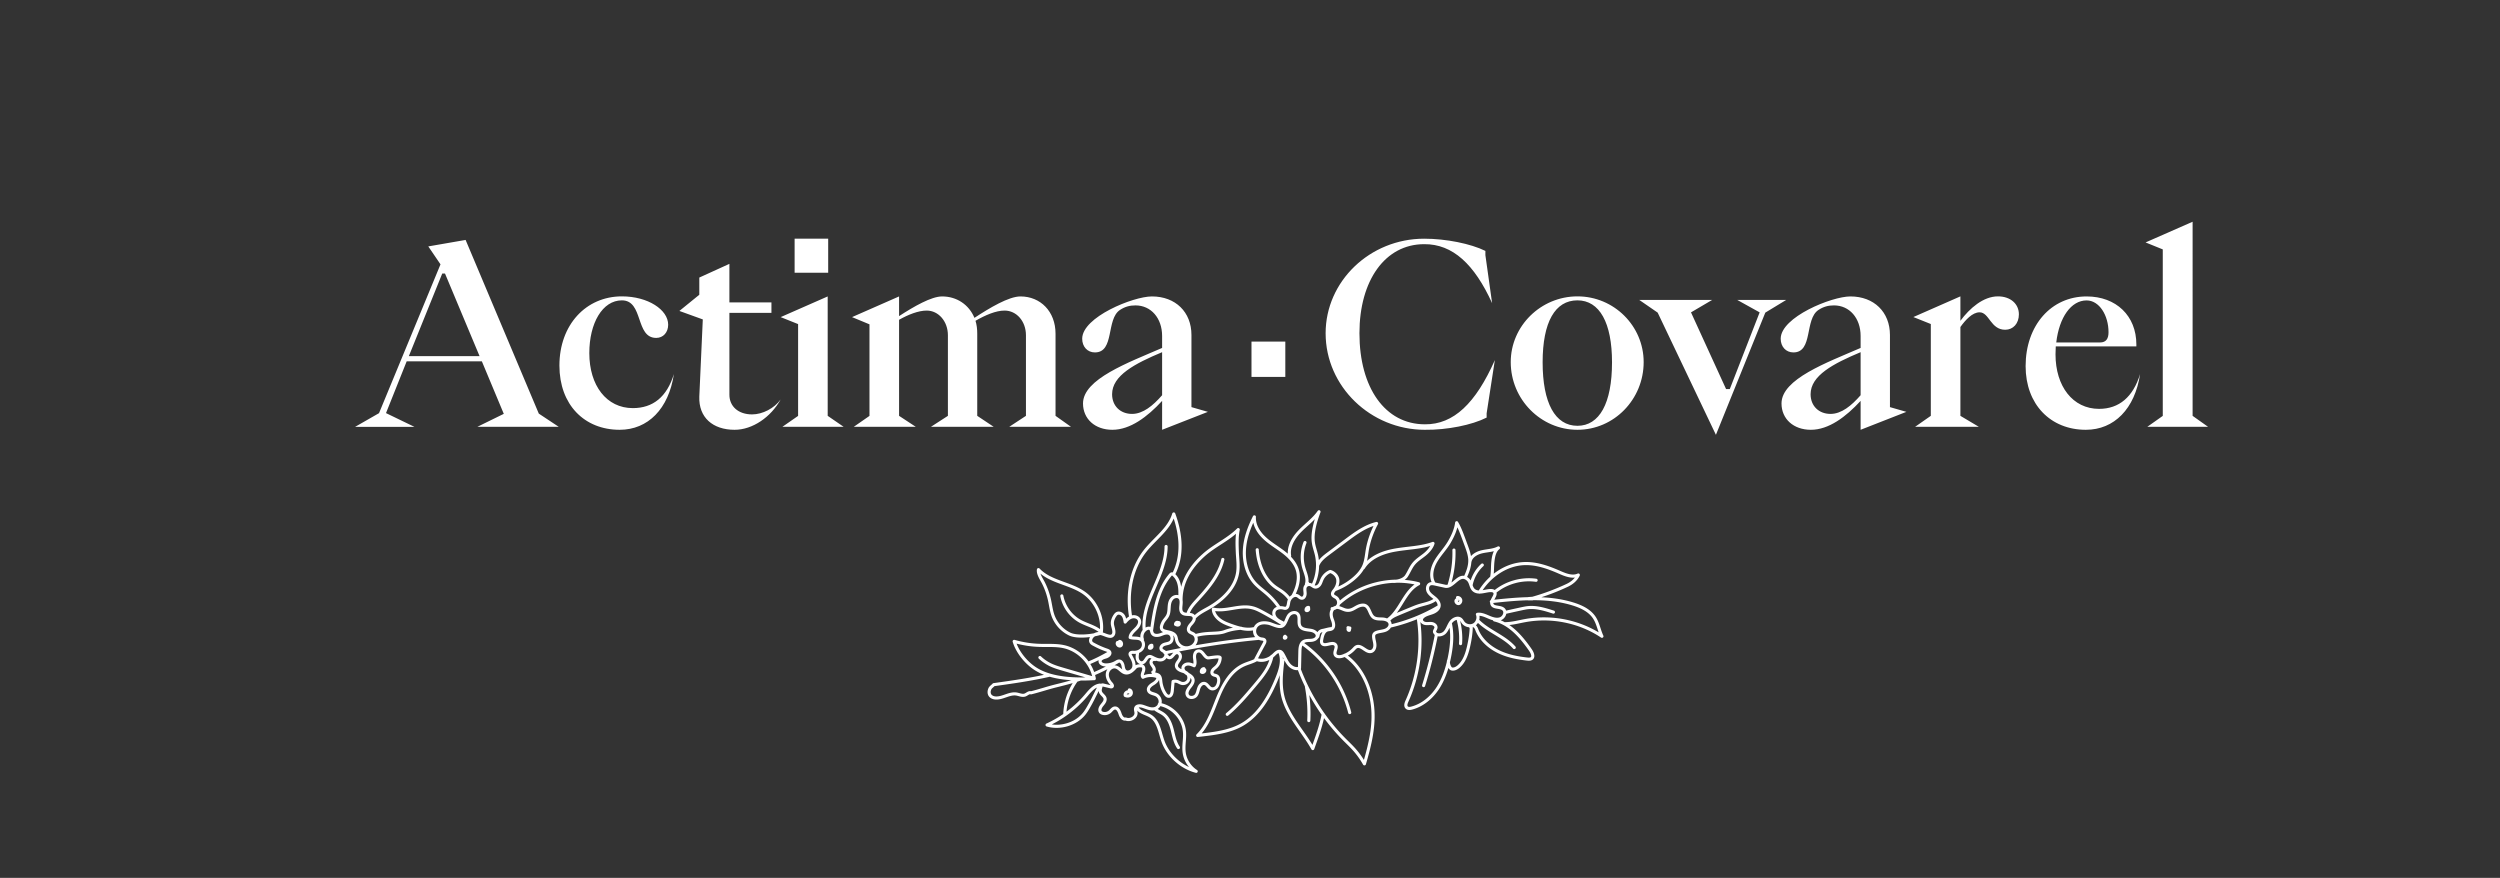<svg preserveAspectRatio="xMidYMid meet" data-bbox="57.01 35.6 297.48 88.23" viewBox="0 0 401.36 140.94" xmlns="http://www.w3.org/2000/svg" data-type="ugc" role="presentation" aria-hidden="true">
    <rect x="0" y="0" width="401.36" height="140.94" fill="#333333" stroke="none"/>
    <g>
        <path d="m66.52 68.52-4.55-2.2 3.32-8.31h12.07l3.52 8.43-4.24 2.08H89.7l-3.2-2.12-11.75-27.88-5.99 1.04 1.96 2.88-9.87 23.89-3.84 2.2h9.51v-.01zM71 43.91h.44l5.55 13.26H65.64L71 43.91zM99.48 69c4.55 0 7.87-3.36 8.71-8.95-1.12 3.67-3.36 5.47-6.59 5.47-4.24 0-6.99-3.64-6.99-8.83 0-4.83 2.12-8.47 5.23-8.47 3.51 0 2.12 6.03 5.51 6.03 1.12 0 1.92-.88 1.92-2.12 0-2.4-3.24-4.55-7.43-4.55-5.75 0-10.03 4.55-10.03 11.11 0 6.28 4 10.31 9.67 10.31zm18.46 0c2.88 0 5.83-2.04 7.39-4.87-1.04 1.44-2.92 2.4-4.59 2.4-2.2 0-3.64-1.28-3.64-3.16V50.23h6.75v-1.68h-6.75v-6.19l-4.83 2.2v2.76l-3.2 2.6 3.76 1.36-.56 12.39c-.12 3.34 2.15 5.33 5.67 5.33zm15.02-25.21v-5.47h-5.39v5.47h5.39zm-7.35 24.73h9.83l-2.56-1.76V47.59l-7.55 3.32 2.8 1.12v14.74l-2.52 1.75zm11.46 0h9.95l-2.68-1.76V51.34c1.48-.84 3.12-1.48 4.44-1.48 1.88 0 3.4 1.72 3.4 3.96v12.94l-2.72 1.76h10.07l-2.64-1.76V53.58c0-.76-.08-1.44-.28-2.08 1.6-.92 3.28-1.64 4.67-1.64 1.92 0 3.43 1.72 3.43 3.96v12.94l-2.68 1.76h9.91l-2.48-1.76V53.58c0-3.6-2.44-5.99-5.63-5.99-1.88 0-4.95 1.84-7.39 3.44-.88-2.12-2.84-3.44-5.19-3.44-1.72 0-4.51 1.6-6.91 3.16v-3.16l-7.55 3.32 2.8 1.16v14.7l-2.52 1.75zm41.51.48c2.88 0 5.63-2.08 7.99-4.64V69l7.35-2.88-2.64-.76V53.78c0-3.68-2.56-6.19-6.35-6.19-3 0-11.19 3.32-11.19 6.79 0 1.28.84 2.2 2.04 2.2 3.2 0 1.76-5.35 4.04-6.83.8-.52 1.56-.72 2.48-.72 2.48 0 4.27 2.04 4.27 4.91v1.92c-5.43 2.36-12.7 4.99-12.7 8.91 0 2.48 1.92 4.23 4.71 4.23zm3.16-2.55c-1.88 0-3.2-1.28-3.2-3.16 0-3 3.64-4.91 8.03-6.75v6.91c-1.47 1.68-3.07 3-4.83 3zM228.76 69c3.56.04 7.55-.76 9.91-1.96v-.68l1.32-8.55c-3.08 6.95-6.63 10.35-11.23 10.31-6.39 0-10.51-5.87-10.51-14.62 0-8.47 4.12-14.3 10.39-14.3 4.59-.04 8.07 3.24 10.91 9.47l-1.08-7.71v-.68c-2.36-1.16-6.31-1.96-9.83-1.96-8.71 0-15.82 6.83-15.82 15.18 0 8.55 7.23 15.5 15.94 15.5zm24.49 0c5.87 0 10.63-4.87 10.63-10.87 0-5.79-4.75-10.55-10.63-10.55-5.87 0-10.71 4.75-10.71 10.55 0 6 4.84 10.87 10.71 10.87zm0-.64c-3.6 0-5.59-3.68-5.59-10.19 0-6.47 2-9.95 5.59-9.95 3.55 0 5.55 3.6 5.55 9.95 0 6.6-2.03 10.19-5.55 10.19zm30.16-18.17 3.36-2.04h-7.87l3.6 2-4.79 12.31h-.6l-5.63-12.31 3.4-2h-11.71l2.96 2.04 9.35 19.62 7.93-19.62zM290.72 69c2.88 0 5.63-2.08 7.99-4.64V69l7.35-2.88-2.64-.76V53.78c0-3.68-2.56-6.19-6.35-6.19-3 0-11.19 3.32-11.19 6.79 0 1.28.84 2.2 2.04 2.2 3.2 0 1.76-5.35 4.04-6.83.8-.52 1.56-.72 2.48-.72 2.48 0 4.27 2.04 4.27 4.91v1.92c-5.43 2.36-12.7 4.99-12.7 8.91 0 2.48 1.92 4.23 4.71 4.23zm3.16-2.55c-1.88 0-3.2-1.28-3.2-3.16 0-3 3.64-4.91 8.03-6.75v6.91c-1.47 1.68-3.07 3-4.83 3zm13.58 2.07h10.23l-2.96-1.76V52.5c.8-1.12 1.92-2.36 3.08-2.36 1.56 0 1.76 2.8 4.11 2.8 1.28 0 2.2-1 2.2-2.48 0-1.68-1.36-2.88-3.36-2.88-2.36 0-4.55 1.92-6.03 3.92v-3.92l-7.55 3.32 2.8 1.12v14.74l-2.52 1.76zm27.41.48c4.55 0 7.87-3.36 8.71-8.95-1.12 3.67-3.36 5.59-6.59 5.59-4.23 0-6.99-3.64-6.99-8.75 0-.44.04-.84.04-1.28h12.94v-.31c0-4.59-3.24-7.71-7.99-7.71-5.67 0-9.79 4.63-9.79 11.19 0 6.15 4 10.22 9.67 10.22zm-4.75-14.02c.48-4.07 2.4-6.75 4.87-6.75 2.04 0 3.52 2.4 3.52 5.11 0 1-.36 1.64-1.36 1.64h-7.03zm14.62 13.54h9.75l-2.48-1.76V35.6l-7.55 3.32 2.76 1.12v26.73l-2.48 1.75z" fill="#FFFFFF"></path>
        <path d="M206.35 60.51v-5.67h-5.43v5.67h5.43z" fill="#FFFFFF"></path>
        <path d="M175.68 108.95c-.42-2.47-2.44-4.59-4.88-5.13-1.27-.28-2.58-.17-3.88-.21-1.39-.04-2.77-.26-4.1-.64.53 1.77 2 3.55 3.58 4.5 2.54 1.55 6.3 1.65 9.28 1.48h0zm6.61-1.82c-.43.49-.99 1.02-1.62.89-.61-.12-.97-.81-1.57-.94-.6-.13-1.2.39-1.31 1-.1.6.19 1.22.61 1.66.13.14.28.39.12.5-.07.05-.18.03-.26.01l-1.14-.27a.303.303 0 0 0-.21 0c-.08.04-.12.14-.15.22-.09.29-.19.61-.08.9.15.4.64.62.73 1.04.08.4-.24.76-.5 1.08-.26.32-.48.8-.2 1.11.1.11.23.17.38.2.38.09.79-.02 1.09-.27.26-.22.46-.56.8-.59.45-.04.7.5.84.93.14.43.46.94.9.83.71.31 1.73-.24 1.66-1.01-.02-.26-.14-.53-.04-.77.16-.39.72-.38 1.13-.25.66.21 1.35.57 2 .34.44-.15.76-.59.79-1.05.03-.46-.24-.93-.66-1.14-.43-.21-1.05-.23-1.2-.68-.16-.46.33-.86.74-1.1.41-.25.89-.67.7-1.12-.75-.3-1.62-.27-2.35.08-.21-.26-.05-.64.07-.96.11-.32.1-.78-.23-.86-.31-.07-.85 0-1.04.22h0zm-5.67-5.43c-.6-.02-1.25.27-1.47.82-.07.17-.09.37-.01.54.08.18.26.29.44.38.67.37 1.37.68 2.1.93.18.06.38.14.47.31.18.35-.27.7-.65.8-.38.11-.87.27-.89.66-.01.4.48.6.88.61.58.02 1.16-.13 1.66-.42.17-.1.35-.22.55-.2.32.02.51.37.58.68.07.31.09.66.32.9.44.46 1.29.01 1.42-.61.14-.62-.18-1.24-.49-1.79-.07-.12-.14-.26-.09-.39.08-.21.37-.2.59-.19.52.02 1.07-.19 1.36-.62.29-.43.24-1.09-.17-1.41-.49-.37-1.2-.16-1.78-.36.03-.56.51-.97.9-1.36.4-.39.78-.96.55-1.47-.19-.42-.73-.58-1.17-.46-.44.12-.79.46-1.08.82-.05-.37-.12-.75-.33-1.05-.22-.3-.64-.49-.97-.33-.16.08-.27.23-.37.38-.26.4-.43.87-.38 1.35.05.52.55 1.49-.07 1.87-.45.27-1.39-.37-1.9-.39h0zm6.78.93c-.24-.64.11-1.45.74-1.71.16-.07.35-.1.5-.01.25.15.22.52.37.77.24.41.83.38 1.28.23.44-.16.92-.4 1.36-.24.58.2.71 1.12.21 1.47-.28.19-.64.2-.96.32-.32.11-.62.45-.48.76.11.25.45.31.63.52.36.38-.03 1.07-.54 1.18-.51.11-1.03-.14-1.49-.38-.15-.08-.32-.16-.49-.14-.5.05-.6.84-1.09.99-.33.11-.68-.16-.8-.48-.12-.32-.07-.68-.02-1.02m2.82.99c-.26-.1-.59.09-.64.37-.05.31.21.57.38.84s.2.72-.1.81c.08.34.58.3.88.48.33.21.36.66.4 1.04.08.68.31 1.34.68 1.92.15.23.36.47.63.44.37-.04.49-.5.53-.87.04-.5.09-1 .13-1.5.22-.07.46-.07.68 0 .24.08.45.24.7.3.4.1.85-.09 1.05-.45.2-.36.13-.85-.16-1.13-.26-.26-.65-.33-.99-.46-.34-.13-.7-.38-.74-.74-.04-.41.33-.73.52-1.1.11-.21.15-.46.07-.68-.08-.22-.3-.4-.53-.38-.22.02-.4.19-.54.36-.14.17-.29.36-.5.44-.21.07-.5-.05-.51-.27m4.84-.75c-.4.14-.49.67-.44 1.09.05.42.16.88-.06 1.24-.32-.14-.65-.29-1-.28-.35.01-.72.22-.79.56-.09.42.3.79.67 1.01.37.22.81.45.92.87.12.46-.21.9-.51 1.27-.29.37-.59.86-.38 1.29.23.5 1.03.48 1.38.05.27-.34.31-.8.46-1.2.15-.41.51-.82.94-.72.43.1.61.66 1.03.82.29.11.63-.01.84-.24.21-.23.31-.54.36-.84.05-.34.02-.74-.26-.93-.22-.15-.55-.12-.72-.32-.15-.18-.1-.46.04-.65s.34-.32.51-.48c.41-.37.66-.91.68-1.47.01-.38-1.81.06-2.01-.01-.61-.18-.85-1.36-1.66-1.06h0zm-3.53-2.5c.15.23.16.51.24.78.14.5.54.92 1.03 1.09.49.17 1.07.09 1.49-.21.31-.22.54-.57.59-.94.04-.38-.12-.79-.44-.99-.23-.15-.55-.21-.71-.44-.26-.37.05-.85.36-1.18.3-.33.64-.79.41-1.18-.32-.57-1.3-.14-1.81-.56-.69-.56.18-1.92-.5-2.5-.33-.28-.87-.16-1.17.16-.64.68-.38 1.63-.6 2.44-.18.65-.66.93-.92 1.5-.89 1.86 1.35.99 2.03 2.03h0zm4.58 5.3c-.25.02-.45.29-.39.54.22.19.62-.08.53-.35m-4.43-7.63c-.15.03-.26.18-.25.33.16.08.34.15.5.07.15-.08.12-.39-.05-.36m-4.26 3.65c-.22-.02-.42.21-.38.43.18.15.5-.12.37-.32m-5.11-.41a.41.41 0 0 0-.39-.15c-.17.27.19.67.48.53.29-.15.17-.68-.15-.7m1.6 8.14c-.32-.21-.81.17-.69.53.29.14.67.12.87-.12.21-.24.1-.7-.21-.77m-4.52-9.12c.36-2.45-.77-5.06-2.81-6.48-2.25-1.56-5.38-1.72-7.26-3.71-.12.69.5 1.54.81 2.16.43.86.75 1.78.96 2.72.19.85.28 1.72.58 2.54a5.342 5.342 0 0 0 2.65 2.92c1.21.59 3.79.28 5.07-.15h0zm-8.25 6.75h0c-2.96.68-5.99 1.11-9 1.53-.22.25-.52.4-.64.71-.13.31-.15.68.03.97.2.31.59.45.96.46 1.12.04 2.17-.81 3.29-.64.47.08.94.32 1.38.16.33-.12.63-.47.96-.35 1.38-.34 2.64-.78 4.02-1.12 1.01-.25 2.02-.5 3.02-.81.31-.09.61-.19.91-.29h.02m6.03-2.84c-1.28.79-2.64 1.48-4.02 2.06m2.56-3.43c-1.1.65-2.23 1.21-3.4 1.69m12.36-1.68c4.78-1.04 10.21-1.88 15.08-2.33m-10.08-.46c1.83-.52 3.44-.19 4.6-.62.87-.32 1.69-.47 2.62-.54m-22.64 9.13c-.94.09-1.61.93-2.22 1.65a18.094 18.094 0 0 1-6.28 4.75c2.08.62 4.64-.13 5.98-1.83.36-.46.65-.98.94-1.5.52-.93 1.06-2.13 1.58-3.07h0zm9.52 3.09c2.11.36 3.86 2.26 4.04 4.39.1 1.13-.2 2.27-.04 3.39.17 1.2.89 2.32 1.92 2.97-2.36-.61-4.51-2.53-5.33-4.82-.52-1.45-.7-3.22-2-4.04-.75-.47-1.81-.6-2.18-1.4m2.87.21c.42.37.97.56 1.42.9.78.6 1.15 1.6 1.39 2.55.24.96.42 1.96.98 2.78m-22.24-14.45c.48.46 1.04.84 1.63 1.14.67.33 1.39.54 2.11.75 1.6.47 3.19.93 4.79 1.4m-5.01-13.18c.32 1.71 1.43 3.25 2.96 4.08 1.09.59 2.37.85 3.29 1.67m-3.82 7.69a9.855 9.855 0 0 0-1.95 5.48m10.55-15.65c-.58-3.64.05-7.58 2.33-10.48 1.56-1.99 3.88-3.52 4.61-5.95 1.18 3.23 1.52 6.68-.05 9.73m1.03 3.72c.02-.67.04-1.34-.09-2-.13-.66-.43-1.3-.95-1.72-.07-.06-.16-.12-.25-.11-.09.01-.17.09-.23.16-2.05 2.42-2.58 5.73-3.02 8.87m2.33-13.43c-.01 4.7-4.03 8.84-3.5 13.51m5.9-4.8c-.05-2.92 1.48-5.39 3.66-7.34 1.71-1.53 3.9-2.46 5.52-4.08-.24 1.21-.19 2.45-.14 3.68.05 1.04.2 2.09.06 3.12-.35 2.52-2.39 4.48-4.59 5.74-.85.48-1.76.91-2.4 1.64m4.6-9.39c-.58 2.56-2.38 4.64-4.15 6.57-.59.64-1.2 1.32-1.45 2.15m15.23 1.67c-1.06-.7-2.15-1.34-3.27-1.94-.52-.28-1.05-.55-1.63-.69-2.04-.51-4.2.67-6.25.23.01.67.45 1.25.97 1.67.52.42 1.16.67 1.79.9 1.29.46 2.6.87 3.92.52m5.57-2.24c.33-.31.88-.43 1.22-.14.54.46.09 1.41.44 2.02.33.58 1.14.56 1.8.68.49.09 1.05.46.96.96-.08.41-.55.6-.97.63-.41.03-.86-.01-1.21.2-.52.32-.59 1.02-.6 1.63l-.06 2.63c-.6.25-1.3-.1-1.71-.6-.41-.49-.64-1.12-.97-1.67-.09-.15-.2-.3-.36-.38-.41-.18-.8.24-1.12.55-.73.74-1.91 1.1-2.85.66.44-.83.88-1.67 1.33-2.5.09-.17.18-.37.08-.54-.1-.17-.34-.17-.53-.2-.47-.07-.89-.43-1.03-.89s0-.99.35-1.31c.48-.45 1.23-.45 1.88-.31.56.13 1.56.7 2.13.45.61-.25.73-1.41 1.22-1.87h0zm-.74 3.5c-.09.06-.13.18-.1.28.1.08.27-.04.23-.15l-.21-.06m-4.44 3.65c-.64.4-1.4.56-2.09.87-2.1.94-3.32 3.15-4.18 5.28-.87 2.14-1.59 4.43-3.24 6.05 2.41-.27 5.07-.54 7.16-1.76 2.73-1.59 4.39-4.52 5.58-7.45.53-1.31 1-2.79.47-4.1m3.03 2.51c1.58 4.28 4.1 8.21 7.31 11.45.54.54 1.09 1.06 1.6 1.63.62.7 1.17 1.47 1.62 2.28.89-3.07 1.66-6.1 1.3-9.28-.36-3.18-1.83-6.35-4.46-8.16m-.03-7.3c-.51-.17-1.04-.52-1.54-.33-.36.14-.57.52-.6.91-.03.38.08.76.22 1.11.17.46.31 1.09-.1 1.37-.22.14-.5.11-.75.19-.59.19-.78.9-.89 1.51-.04.21-.07.43.03.61.39.68 1.69-.36 2.18.26.35.44-.3 1.13-.02 1.62.19.33.67.33 1.04.23.71-.2 1.37-.59 1.88-1.13.15-.15.29-.33.48-.41.81-.34 1.58 1.04 2.4.74.4-.15.57-.64.54-1.07-.02-.43-.18-.84-.2-1.27-.01-.16.01-.33.11-.46.09-.12.24-.2.38-.25.45-.16.95-.17 1.39-.34.45-.17.86-.61.75-1.08-.11-.5-.72-.69-1.23-.72-.51-.02-1.08.02-1.47-.31-.68-.57-.61-2.06-1.8-1.91-1.08.12-1.55 1.14-2.8.73h0zm-9.95 2.08c-.4-.19-.8-.39-1.09-.72-.29-.33-.42-.84-.2-1.22.26-.45.89-.53 1.4-.42.13.03.27.07.41.04.37-.09.4-.6.47-.98.11-.67.83-1.32 1.43-1 .23.12.41.37.67.37.36.01.55-.44.53-.8-.01-.36-.12-.75.05-1.06.14-.27.5-.41.79-.32.27.08.47.33.75.38.3.05.59-.16.76-.41.17-.26.24-.56.37-.83.26-.56.74-1.02 1.31-1.25.58.16 1.12.68 1.21 1.27.09.6-.14 1.21-.51 1.69-.18.23-.41.5-.31.77.08.23.35.31.55.45.35.24.5.73.36 1.13-.14.4-.57.68-.99.65m-.04 3.23c-.29-.05-1.17.23-1.46.27-.29.05-.57.21-.68.48-.08.2-.06.45-.21.6m-1.4-4.77c-.23-.03-.45.24-.38.46.15.15.47-.06.39-.26m6.62 3.11-.21-.03c-.04.08-.09.17-.07.26.01.09.12.17.2.13.02-.12.05-.23.07-.35-.09-.03-.19-.05-.28-.07m-7.34 2.56c3.73 2.64 6.48 6.64 7.61 11.07m-10.73-8.41c-.23 1.89-.45 3.83-.03 5.69.73 3.2 3.23 5.64 4.83 8.5.67-1.88 1.3-3.55 1.68-5.51m-2.32 1.02c.09-1.83-.04-3.66-.38-5.46m-12.71 4.45c1.67-1.39 3.08-3.06 4.49-4.73 1.15-1.37 2.35-2.82 2.67-4.59m3.41-9.74c.69-1.26 1.09-2.77.67-4.14-.37-1.21-1.31-2.15-2.32-2.91-1.01-.76-2.12-1.39-3.02-2.27-.91-.87-1.62-2.06-1.55-3.32-.85 1.71-1.51 3.47-1.6 5.38-.09 1.91.44 3.91 1.74 5.32.57.61 1.26 1.1 1.89 1.65.73.64 1.38 1.37 1.93 2.17m-3.5-9.24c.16 2.27 1.04 4.62 2.88 5.97.41.3.87.55 1.28.87.41.32.77.7 1.06 1.12m-.02-6.98c-.25-1.45.6-2.88 1.62-3.94s2.26-1.93 3.1-3.14c-.57 1.54-1.15 3.41-.89 5.03.1.63.32 1.23.47 1.86a7.48 7.48 0 0 1-.52 4.84m.76-3.21c.35-.8 1.08-1.35 1.78-1.87l2.72-2.03c1.51-1.13 3.08-2.29 4.92-2.74-.71 1.31-1.24 2.79-1.49 4.26-.14.83-.2 1.69-.52 2.47-.34.83-.95 1.52-1.64 2.11-.88.75-1.89 1.35-2.98 1.76m4.51-3.48c1.08-1.72 3.18-2.52 5.18-2.86 2-.35 4.08-.36 6-1.06-.21.72-.83 1.39-1.42 1.85-.59.46-1.24.87-1.71 1.46s-.73 1.31-1.15 1.94c-.42.62-1.46.9-2.21.84m-8.59 3.53c3.39-3.05 8.35-4.27 12.77-3.14-2.28 1.16-2.91 4.4-5.03 5.85m9.29-5.45-1.64-.36c-.27-.06-.55-.11-.8 0-.44.21-.49.86-.24 1.28.25.42.68.69 1.06 1.01.37.32.71.76.65 1.24-.07.54-.6.9-1.11 1.08-.51.19-1.08.29-1.48.66-.12.11-.23.25-.25.42-.04.35.33.61.67.65.34.05.7-.04 1.04.02.34.06.7.35.62.69-.06.27-.35.55-.17.75.29.56 1.18.42 1.61-.04.42-.46.58-1.11.95-1.63.36-.51 1.14-.87 1.61-.45.16.14.25.34.38.51.39.51 1.17.67 1.72.35.55-.32.81-1.08.56-1.67.63-.09 1.24.2 1.83.45.58.25 1.25.47 1.85.26.6-.21.98-1.06.52-1.51-.51-.5-1.64-.17-1.87-.85-.23-.68.87-1.45.39-1.98-.14-.15-.36-.19-.57-.19-.76 0-1.69.44-2.43.12-.85-.36-.64-1.31-1.22-1.87-1.42-1.34-2.34 1.35-3.68 1.06h0zM223 99.51c.36-.47.94-.71 1.48-.94.6-.25 1.2-.5 1.81-.75.58-.24 1.17-.49 1.77-.66.83-.24 1.72-.39 2.39-.93m-7.24 4.28c2.69-.62 5.29-1.65 7.66-3.05m-3.18 1.75c.71 4.5.07 9.2-1.81 13.35-.15.33-.29.75-.05 1.01.2.22.55.18.84.1 1.7-.45 3.13-1.66 4.11-3.12.97-1.46 1.53-3.17 1.89-4.89.38-1.8.57-3.68.19-5.49m-.25 5.79c-.24.32.08 1.37.48 1.44.39.08.79-.14 1.09-.4.94-.82 1.34-2.09 1.61-3.3.22-.98.38-1.98.41-2.98 0-.04 0-.08-.03-.1-.03-.02-.08.03-.05.05m.55-.17c.24.11.35.39.44.63.61 1.52 1.9 2.7 3.37 3.44 1.47.74 3.1 1.06 4.73 1.24.29.03.65.03.8-.22.08-.13.08-.3.05-.45-.07-.38-.3-.71-.53-1.03-1.43-2.01-3.2-4.02-5.6-4.59m-.5-2.94c4.4-.47 8.94-.92 13.16.4 1.31.41 2.63 1.04 3.38 2.19.59.9.75 2.01 1.21 2.98-3.57-2.39-8.08-3.29-12.31-2.52-1.05.19-2.09.48-3.15.5m-4.18-5.07c1.51-2.54 4.21-4.46 7.16-4.58 1.96-.08 3.86.6 5.66 1.39.96.42 2.07.88 3.03.44-.37.77-1.05 1.32-1.82 1.68a36.16 36.16 0 0 1-5.51 2.06c-.05.01-1.72.11-.1.09.05 0 .11.01.06-.02m-10.8-3.41c.42-.89.78-1.84.75-2.82-.03-.79-.3-1.54-.57-2.28-.16-.42-.31-.85-.47-1.27-.31-.83-.62-1.66-1.07-2.42-.14 1.1-.65 2.21-1.22 3.17-.63 1.06-1.52 1.95-2.14 3.02-.62 1.07-.92 2.45-.3 3.52m5.78-3.43c.15-.89 1.08-1.42 1.96-1.62.88-.2 1.82-.2 2.62-.62-.64.52-.8 1.4-.89 2.22-.09.82-.03 1.66-.19 2.47m-6.06-4.34c.05 1.91-.22 3.83-.79 5.66m5.34-3.26c-.93.86-1.58 2.02-1.81 3.27m10.45-.82c-2.3-.32-4.72.34-6.54 1.8m9.32 3.31c-1.37-.44-2.79-.88-4.22-.7-.29.04-.58.1-.87.16l-1.37.3c-.39.09-.77.17-1.16.26m1.33 5.67c-1.63-1.84-4.19-2.6-5.89-4.37m-2.73 3.74c.09-1.26-.03-2.54-.35-3.76m-5.58 10.5c.82-2.65 1.5-5.34 2.03-8.06M209.51 87.1a6.342 6.342 0 0 0-.19 4.08c.25.86.7 1.76.42 2.61.06-.06.12-.11.19-.17m23.97 2.77c.05.02.07-.09.01-.1-.05-.01-.1.03-.13.08-.14.27.21.63.48.5.2-.11.3-.36.24-.57a.525.525 0 0 0-.5-.37" fill="none" stroke="#ffffff" stroke-width=".5" stroke-linecap="round" stroke-linejoin="round" stroke-miterlimit="10"></path>
    </g>
</svg>